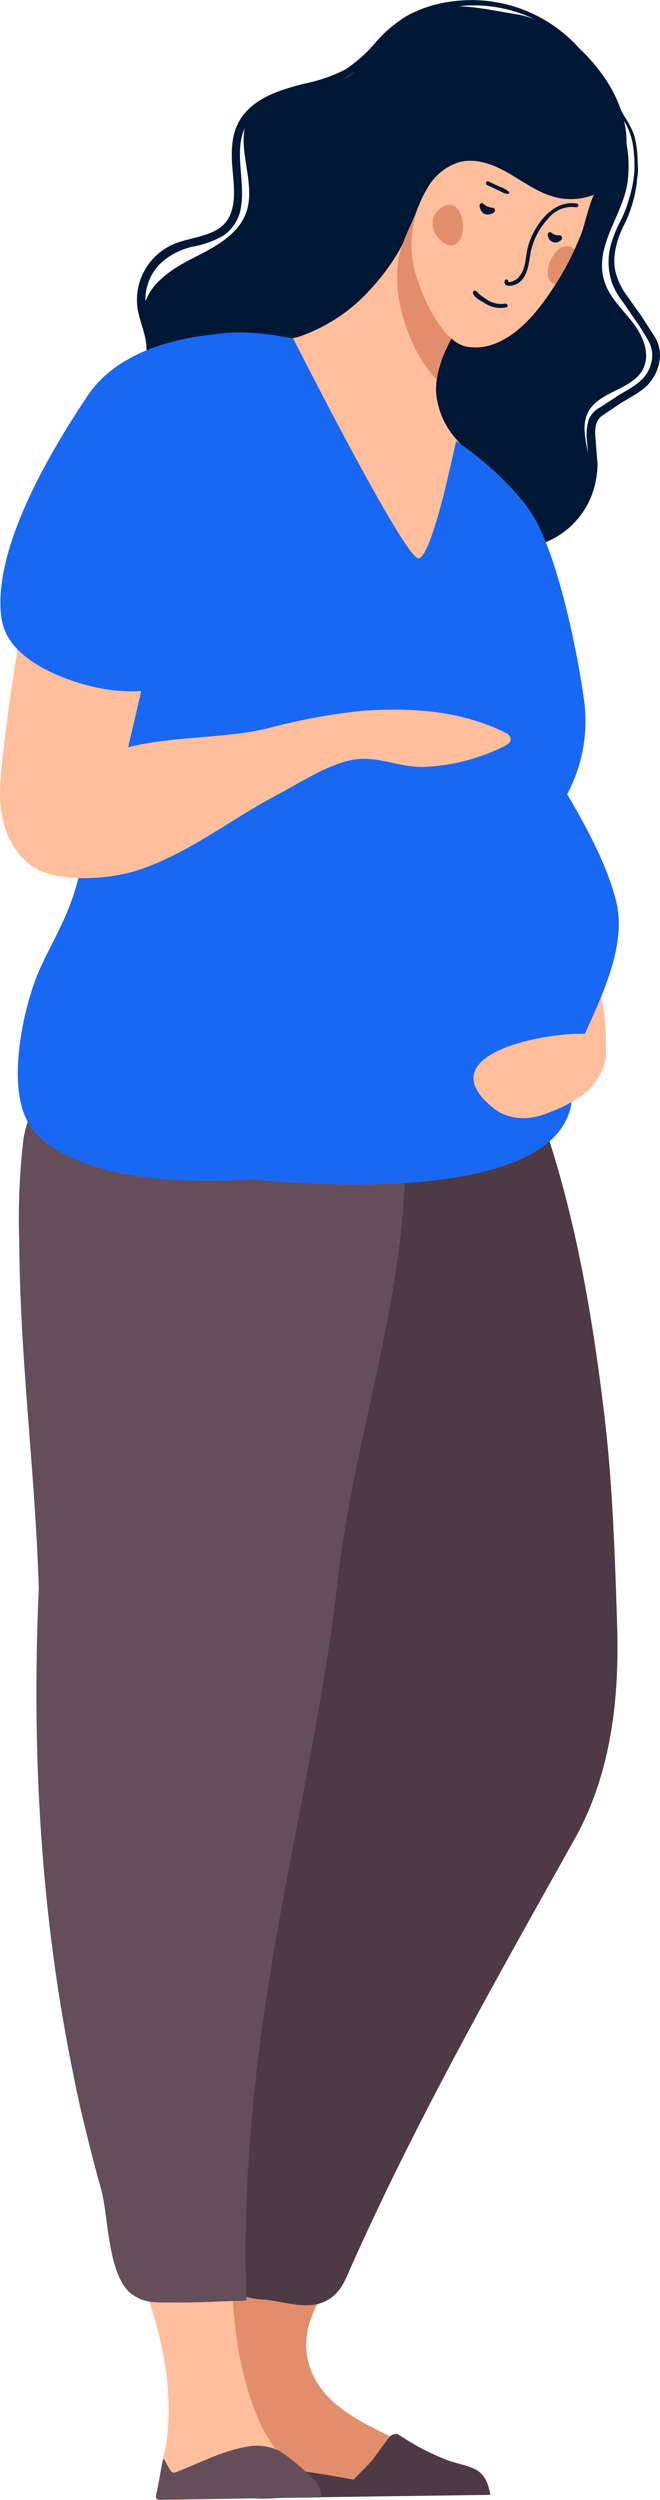 <svg xmlns="http://www.w3.org/2000/svg" width="90.275" height="341.8" xmlns:v="https://vecta.io/nano" viewBox="0 0 90.275 341.8"><path d="M45.312 271.122c1.421-.685 3.048-.806 4.555-.341 3.449 1.147 6.029 4.042 6.774 7.6a19.85 19.85 0 0 1-.827 10.656c-2.128 6.682-5.792 12.479-8.528 18.871-2.1 4.9-6.482 9.018-5.166 14.808 1.336 5.875 7.326 8.483 12.306 10.914a48.92 48.92 0 0 0 7.084 2.865c3.065.964 4.879.783 5.507 4.547q-16.768.274-33.56.506c-.089-.073-.15-.175-.17-.289a35.5 35.5 0 0 1-.108-3.892c.062-4.885.106-9.865-.857-14.606-.724-3.556-1.941-6.062-1.882-9.778.15-9.443 2.98-18.785 5.549-27.852a33.18 33.18 0 0 1 4.4-10.228 10.6 10.6 0 0 1 4.923-3.781z" fill="#e28e6d"/><path d="M35.101 341.616c1.03.036 2.061.007 3.087-.086l11.4-.177 17.479-.235c-.636-3.81-2.471-3.646-5.526-4.621a32.17 32.17 0 0 1-6.409-3.219c-.643-.365-.72-.645-1.388-.4-.543.2-.846.871-1.187 1.275-.741.886-1.289 1.878-2.062 2.7l-2.135 2.182c-5.3-.993-10.671-1.754-16.018-2.291-.929 3.198-.431 4.578 2.759 4.872zm3.184-163.326l.113 2.217c2.292 25.953 1.6 52.2-.689 78.066-.97 10.945-2.067 20.958-6.625 31.292-2.982 6.765-8.915 18.252.35 23.353a11.94 11.94 0 0 0 4.892 1.22c2.8.269 5.935 1.554 8.549 0 1.816-1.076 2.391-2.812 3.187-4.595 8.936-20.065 19.916-39.414 30.54-58.4 5.032-9 6.131-19.315 5.808-29.344-.312-9.732-.625-19.433-1.8-29.084-1.844-15.166-4.507-30.131-10.076-44.428-1.213-3.109.347-5.911-1.843-8.644a12.65 12.65 0 0 0-9.1-4.829c-21.104-1.09-24.365 27.724-23.306 43.176z" fill="#4e3a44"/><path d="M18.25 265.945a3.82 3.82 0 0 1 1.207-.12c3.8.243 7.052 1.319 9.342 4.51s2.842 6.911 3.236 10.721c1.543 14.908-2.516 30.236 1.629 44.873.532 1.971 1.228 3.895 2.081 5.75.8 1.691 2 3.048 2.792 4.729.574 1.214 1.31 2.437.852 3.854-.539 1.671-3.02 1-4.373 1-2.251 0-3.811-.044-6.3.123-.715.049-5.579.851-6.041.086-1.838-3.041.08-5.449.2-8.489 0-.044.024-.117.031-.174 1.24-12.91-5-24.233-9.324-35.984-3.288-8.935-8.627-27.533 4.668-30.879z" fill="#ffbf9d"/><path d="M21.89 338.424l.161-.826c.069-.478.165-.951.29-1.418.211.137.313.465.421.653l.446.789c.242.356.394.569.844.4 3.242-1.252 6.245-2.879 9.74-3.5 1.53-.305 3.117-.078 4.5.644a23.67 23.67 0 0 1 3.738 3c.342.291.64.585.989.911a2.4 2.4 0 0 1 .72 1.157c.04.125.288 1.006.134 1.16s-.27.053-.4.059c-1.079.04-2.136.04-3.2.058l-5.222.08-5.826.089-5.017.075-1.762.023c-.2 0-.414.023-.615.009-.4-.035-.551-.141-.488-.575.041-.295.133-.641.193-.959l.354-1.829zM2.637 169.821c.066 15.826 2.2 31.586 2.666 47.384-1.227 27.815.964 55.153 8.537 82.161 1.016 3.625.854 12.037 4.323 14.4 1.84 1.253 3.414 1.015 5.293 1.044 3.533.055 6.767-.179 10.247-.247-.618-16.533 1.207-33.087 4.029-49.361 2.863-16.506 6.564-32.479 8.484-49.274 2.868-25.135 13.7-49.257 7.163-74.847-1.334-5.226-3.252-10.321-7.284-13.9-11.176-9.916-24.08-4.877-32.078 6.074a.68.68 0 0 0-.041.075c-.573.873-1.133 1.751-1.637 2.669s-.959 1.824-1.4 2.786-.768 1.844-1.19 2.875c-1.967 4.8-5.819 9-6.562 14.247a93.19 93.19 0 0 0-.55 13.914z" fill="#634e5a"/><path d="M78.761 146.024c-2.2-.732-4.586-1.126-6.43-2.538a14.62 14.62 0 0 1-3.854-5.211 38.07 38.07 0 0 1-4.258-14.2 8.99 8.99 0 0 1 .609-4.65 7.25 7.25 0 0 1 3.284-3.1 4.3 4.3 0 0 1 2.42-.6 4.5 4.5 0 0 1 2.588 1.563 24.3 24.3 0 0 1 3.635 5.321 73.1 73.1 0 0 1 3.26 6.863 40.7 40.7 0 0 1 2.14 6.444c.614 2.687.832 5.45.646 8.2 0 0-1.837 2.64-4.04 1.908z" fill="#ffbf9d"/><g fill="#001736"><path d="M68.976 71.619c-1.337-.279-2.638-.72-4.017-1.121-1.605-.467-3.363-.332-4.927-.815-4.274-1.322-3.666-7.586-3.534-11.147.411-11.078 4.18-21.7 8.167-31.929 2.109-5.416 4.512-15.663 11.872-15.817 1.657.02 3.266.56 4.6 1.543 4.019 2.785 5.268 7.759 4.722 12.388-.548 4.653-4.731 8.924-3.171 13.8.693 2.164 2.464 3.771 3.852 5.57s2.441 4.255 1.447 6.3c-1.42 2.919-5.978 3.047-7.515 5.906-1.333 2.481.34 5.5.2 8.309-.2 4.02-4.29 6.988-8.306 7.278-1.137.073-2.278-.016-3.39-.265z"/><path d="M83.741 12.935l1.7 3.026a11.7 11.7 0 0 1 1.322 2.591c.262 1.001.409 2.028.438 3.062q.034.76.066 1.521c.025.589-.118 1.1-.146 1.679a17.64 17.64 0 0 1-.681 3.227 16.1 16.1 0 0 1-1.229 3c-.932 1.973-1.6 4.468-.887 6.6.297.95.747 1.845 1.332 2.65l2.015 2.83 1.726 2.677a4.91 4.91 0 0 1 .875 2.619 6.06 6.06 0 0 1-2.673 5.048c-.857.619-1.8 1.1-2.7 1.664l-2.455 1.655c-1.028.678-1.092 1.818-1.01 2.967l.3 3.743a12.77 12.77 0 0 1-.591 3.619c-.985 3.08-3.245 5.589-6.206 6.889-.497.25-1.053.359-1.608.316-.567-.06-1.026-.49-1.122-1.052.02-.502.271-.966.679-1.258a14.55 14.55 0 0 1 3.665-1.908 6.74 6.74 0 0 0 3.929-6.58c0-1.108-.1-2.183-.2-3.284-.127-.996-.03-2.008.284-2.962a3.41 3.41 0 0 1 1.6-1.624l2.479-1.624c1.84-1.1 3.839-2.039 4.4-4.3a4.01 4.01 0 0 0-.265-2.955 29.48 29.48 0 0 0-1.647-2.669l-1.88-2.737c-.585-.743-1.071-1.558-1.447-2.426-.687-1.839-.749-3.853-.175-5.731a15.96 15.96 0 0 1 1.147-2.8c.518-1.006.935-2.061 1.244-3.15.387-1.232.637-2.503.746-3.79a18.97 18.97 0 0 0-.228-3.852 9.37 9.37 0 0 0-1.228-3.172l-1.819-3.373c-.038-.069-.012-.155.057-.193s.155-.012.193.057zm-1.493-.885A19.08 19.08 0 0 0 63.294.8c-2.099.187-4.151.728-6.069 1.6a14.97 14.97 0 0 0-4.357 3.22c-1.187 1.357-2.454 2.643-3.794 3.849a14.27 14.27 0 0 1-4.914 2.37c-3.274.981-7.148 1.466-9.609 4.09-3.149 3.357-.9 8.3-1.579 12.324a5.72 5.72 0 0 1-2.412 3.96 13.16 13.16 0 0 1-4.117 1.5 9.25 9.25 0 0 0-4.518 2.339 6.9 6.9 0 0 0-2.015 4.375c-.119 2.028.857 3.833 1.2 5.792a8.9 8.9 0 0 1-.824 5.356 50.6 50.6 0 0 1-2.954 4.932 12.35 12.35 0 0 0-1.982 5.786 7 7 0 0 0-.04 1.333 10.43 10.43 0 0 1 .219 1.347.6.6 0 1 1-1.205.025 13.48 13.48 0 0 0-.222-1.347 8.73 8.73 0 0 1 .047-1.455 11.87 11.87 0 0 1 .611-3.227c.752-1.818 1.706-3.546 2.844-5.15a13.17 13.17 0 0 0 2.4-5.463c.237-2.161-.847-4.073-1.186-6.151a8.3 8.3 0 0 1 4.288-8.513c2.617-1.455 6.9-1.074 8.317-4.187.922-2.021.524-4.44.36-6.574-.165-2.168-.162-4.471.961-6.408 1.823-3.15 5.661-4.273 8.962-5.1a22.09 22.09 0 0 0 5.485-1.893 19.41 19.41 0 0 0 4.326-3.9c1.195-1.341 2.578-2.502 4.107-3.445C57.417 1.207 59.37.554 61.391.258a19.77 19.77 0 0 1 19.965 9.208 19.46 19.46 0 0 1 1.245 2.437c.085.2-.262.354-.35.152z"/><path d="M84.201 24.309c-3.107 4.726-9.822 2.688-13.87.329-.829-.482-1.64-1-2.484-1.46a5.38 5.38 0 0 0-2.388-.914 8.37 8.37 0 0 0-4.541 1.33c-2.269 1.472-3.4 3.97-4.31 6.41-.99 2.653-1.873 5.354-3.092 7.915-1.149 2.579-2.84 4.88-4.958 6.747-4.137 3.463-9.507 5.259-14.655 6.581a77.06 77.06 0 0 0-8.078 2.144c-3.333 1.214-6.407 3.048-9.058 5.405a19.35 19.35 0 0 1 2.188-4.665c.749-1.236 1.835-2.549 1.93-4.049.162-2.536-1.459-4.937-1.27-7.472.252-3.374 3.5-5.636 6.519-7.18s6.423-3.2 7.546-6.4c1.51-4.288-1.856-9.51.525-13.382 1.339-2.176 4.044-3.047 6.563-3.472s5.193-.613 7.33-2.013c2.073-1.359 3.312-3.649 5.014-5.452C58.341-.833 64.234.903 70.676 1.959c5.691.934 11.513 6.606 13.749 11.782 1.901 4.407 1.526 7.905-.224 10.568z"/></g><path d="M22.865 58.41c1.868 11.007 11.389 20.6 14.5 31.548 1.782 6.271 4.732 13.176 10.9 15.294 6.058 2.08 12.882-1.654 16.425-6.99 3.262-4.912 2.9-10.521 5.276-15.562 1.475-3.132 2.47-1.762 2.344-5.728-.216-6.816-5.966-12.332-9.824-16.84a10.92 10.92 0 0 1-2.833-6.453 9.68 9.68 0 0 1 .085-1.77c.231-1.487.683-2.93 1.342-4.283 1.644-3.543 4.359-7.04 6.316-10.406.639-1.071 1.189-2.192 1.646-3.352a8.18 8.18 0 0 0 .139-.4 12.9 12.9 0 0 0 .394-5.778c-.233-1.568-.762-3.482-2.148-4.432-1.5-1.028-3.5-.162-4.651 1.008a13.77 13.77 0 0 1-2.812 1.675c-.679.429-1.302.94-1.856 1.522a5.43 5.43 0 0 0-1.2 1.818c-.668 1.675-1.426 3.313-2.271 4.906a28.51 28.51 0 0 1-3.653 5.011 23.26 23.26 0 0 1-10.151 6.858 37.21 37.21 0 0 1-9.473 1.261c-3.245.152-5.9-.145-7.864 2.908-1.479 2.297-1.284 5.639-.631 8.185z" fill="#ffbf9d"/><path d="M55.129 43.356c.369 1.333.852 2.631 1.445 3.881.807 1.711 1.872 3.287 3.159 4.673a15.08 15.08 0 0 1 1.342-4.284c1.645-3.543 4.36-7.04 6.317-10.406l-.056-.329c-.72-4.209-2.7-7.552-6.628-9.437-.799-.517-1.805-.597-2.676-.212-.495.4-.854.944-1.027 1.556-.912 2.309-2.242 4.6-2.572 7.075a18.9 18.9 0 0 0 .696 7.483z" fill="#e28e6d"/><path d="M57.01 37.958c.867 2.827 3.517 8.84 6.838 9.438a6.92 6.92 0 0 0 3.39-.244c3.806-1.252 6.574-4.907 8.658-8.134l.083-.133q.762-1.188 1.424-2.409.631-1.162 1.18-2.354c.357-.775.688-1.56 1-2.353.222-.567 1.34-5.014 1.732-5.173a8.64 8.64 0 0 1-5.112.422c-2.349-.527-4.349-2-6.428-3.222s-4.5-2.215-6.847-1.655a7.51 7.51 0 0 0-4.5 3.651c-2.225 3.654-2.743 8.098-1.418 12.166z" fill="#ffbf9d"/><path d="M61.018 28.084c1.808-.565 2.679 2.19 2.182 3.991-1.1 3.969-6-1-3.162-3.412a2.9 2.9 0 0 1 .98-.579zm13.923 8.827c-.117 1.214.357 1.816 1.038 1.976q.76-1.188 1.422-2.409l1.18-2.354a1.64 1.64 0 0 0-.17-.153c-1.486-1.178-3.286 1.083-3.47 2.94z" fill="#e28e6d"/><path d="M69.614 26.237c-.354-.316-.772-.551-1.225-.69l-1.578-.738c-.31-.145-.486.359-.177.5l.741.343.74.344.66.333a1.66 1.66 0 0 0 .7.183c.066.001.126-.035.156-.094a.17.17 0 0 0-.017-.181zm9.306 1.603c-2.552-.445-4.562 1.509-5.745 3.582a10.25 10.25 0 0 0-.9 2.124c-.26.862-.312 1.758-.506 2.633a3.76 3.76 0 0 1-.974 1.888c-.144.149-1.3.784-1.288.359-.005-.115-.093-.21-.207-.224s-.222.059-.254.17c-.267 1.069 1.325.688 1.807.366 1.3-.869 1.454-2.564 1.685-3.954a9.38 9.38 0 0 1 2.422-4.865 4.11 4.11 0 0 1 3.832-1.582c.323.055.45-.44.125-.5zm-9.684 14.183a3.9 3.9 0 0 1-2.932-.567c-.468-.295-1.591-.82-1.607-1.468-.001-.092.047-.177.126-.223s.177-.048.256-.003a7.33 7.33 0 0 1 .54.509 10 10 0 0 0 .871.617c.746.551 1.685.776 2.6.623.333-.051.488.454.148.512zm7.207-9.85c-.374.017-.741-.111-1.023-.357-.324-.24-.6.159-.457.519a1.02 1.02 0 0 0 1.639.595c.438-.234.332-.8-.159-.757zm-9.14-3.772a2.22 2.22 0 0 1-1.21-.545c-.3-.254-.584.113-.478.477.271.912.813 1.243 1.793.814.443-.195.376-.757-.105-.746z" fill="#001736"/><g fill="#1968f4"><path d="M62.407 60.31s6.384 4.177 10.1 9.574 6.606 19.721 7.457 26.465c.577 5.452-.975 10.917-4.331 15.252-2.222 2.87-4.626-1.16-5.714-1.723s-15.474-9.33-15.032-12.475-1.456-6.884.841-12.2 6.679-24.893 6.679-24.893z"/><path d="M78.268 149.892c-3.486-2.787 8.43-16.35 6.061-26.44S71.961 100.677 71.6 98.323s3.2-14.113.755-18.906-10.032-18.852-10.032-18.852-3.194 15.644-5.077 15.772-17.115-30.006-17.115-30.006-11.283-2.9-16.6 1.846-12.267 23.735-11.984 64.547c.074 10.6-4.83 15.829-6.865 21.675s-3.308 14.152-1.061 18.626c0 0 3.276 9.948 30.97 8.225 0 0 42.777 5.015 43.679-11.357"/></g><path d="M15.739 109.957l4.9-21.207-17.562-4.051S-.05 103.048.003 108.667c.075 8 5.189 10.231 5.189 10.231l10.993-3.511z" fill="#ffbf9d"/><path d="M31.045 45.638s-13.388.043-19.012 8.4S-1.076 75.457.198 84.491c.367 2.591 2.021 4.455 4.153 5.92 5.076 3.488 16.771 6.65 21.65 1.107 3.816-4.328 5.044-45.88 5.044-45.88z" fill="#1968f4"/><path d="M21.351 88.512h0z" fill="#fd6356"/><path d="M49.428 97.204c6.673-.49 13.377-.085 19.5 2.869.433.209.924.526.912 1.006-.011.455-.467.752-.872.954-3.359 1.669-7.025 2.629-10.771 2.819-3.232.164-5.935-1.31-9.1-1.075-3.605.268-8.107 3.291-11.258 4.946-6.393 3.36-12.19 8.083-19.141 10.313-4.437 1.424-15.855 2.37-16.461-4.184-.611-6.619 8.231-10.331 13.1-12.022 6.842-2.372 14.293-1.611 21.192-3.224a83.6 83.6 0 0 1 12.899-2.402zm30.958 44.193a2.7 2.7 0 0 1 2.082.907c1.342 2.045-.588 5.456-2.057 6.861a17.84 17.84 0 0 1-5.186 2.883c-2.543 1.139-5.542 1.25-7.8-.59-2.561-2.088-3.073-3.822-2.378-5.232 1.835-3.717 12.075-5.167 15.339-4.829z" fill="#ffbf9d"/></svg>